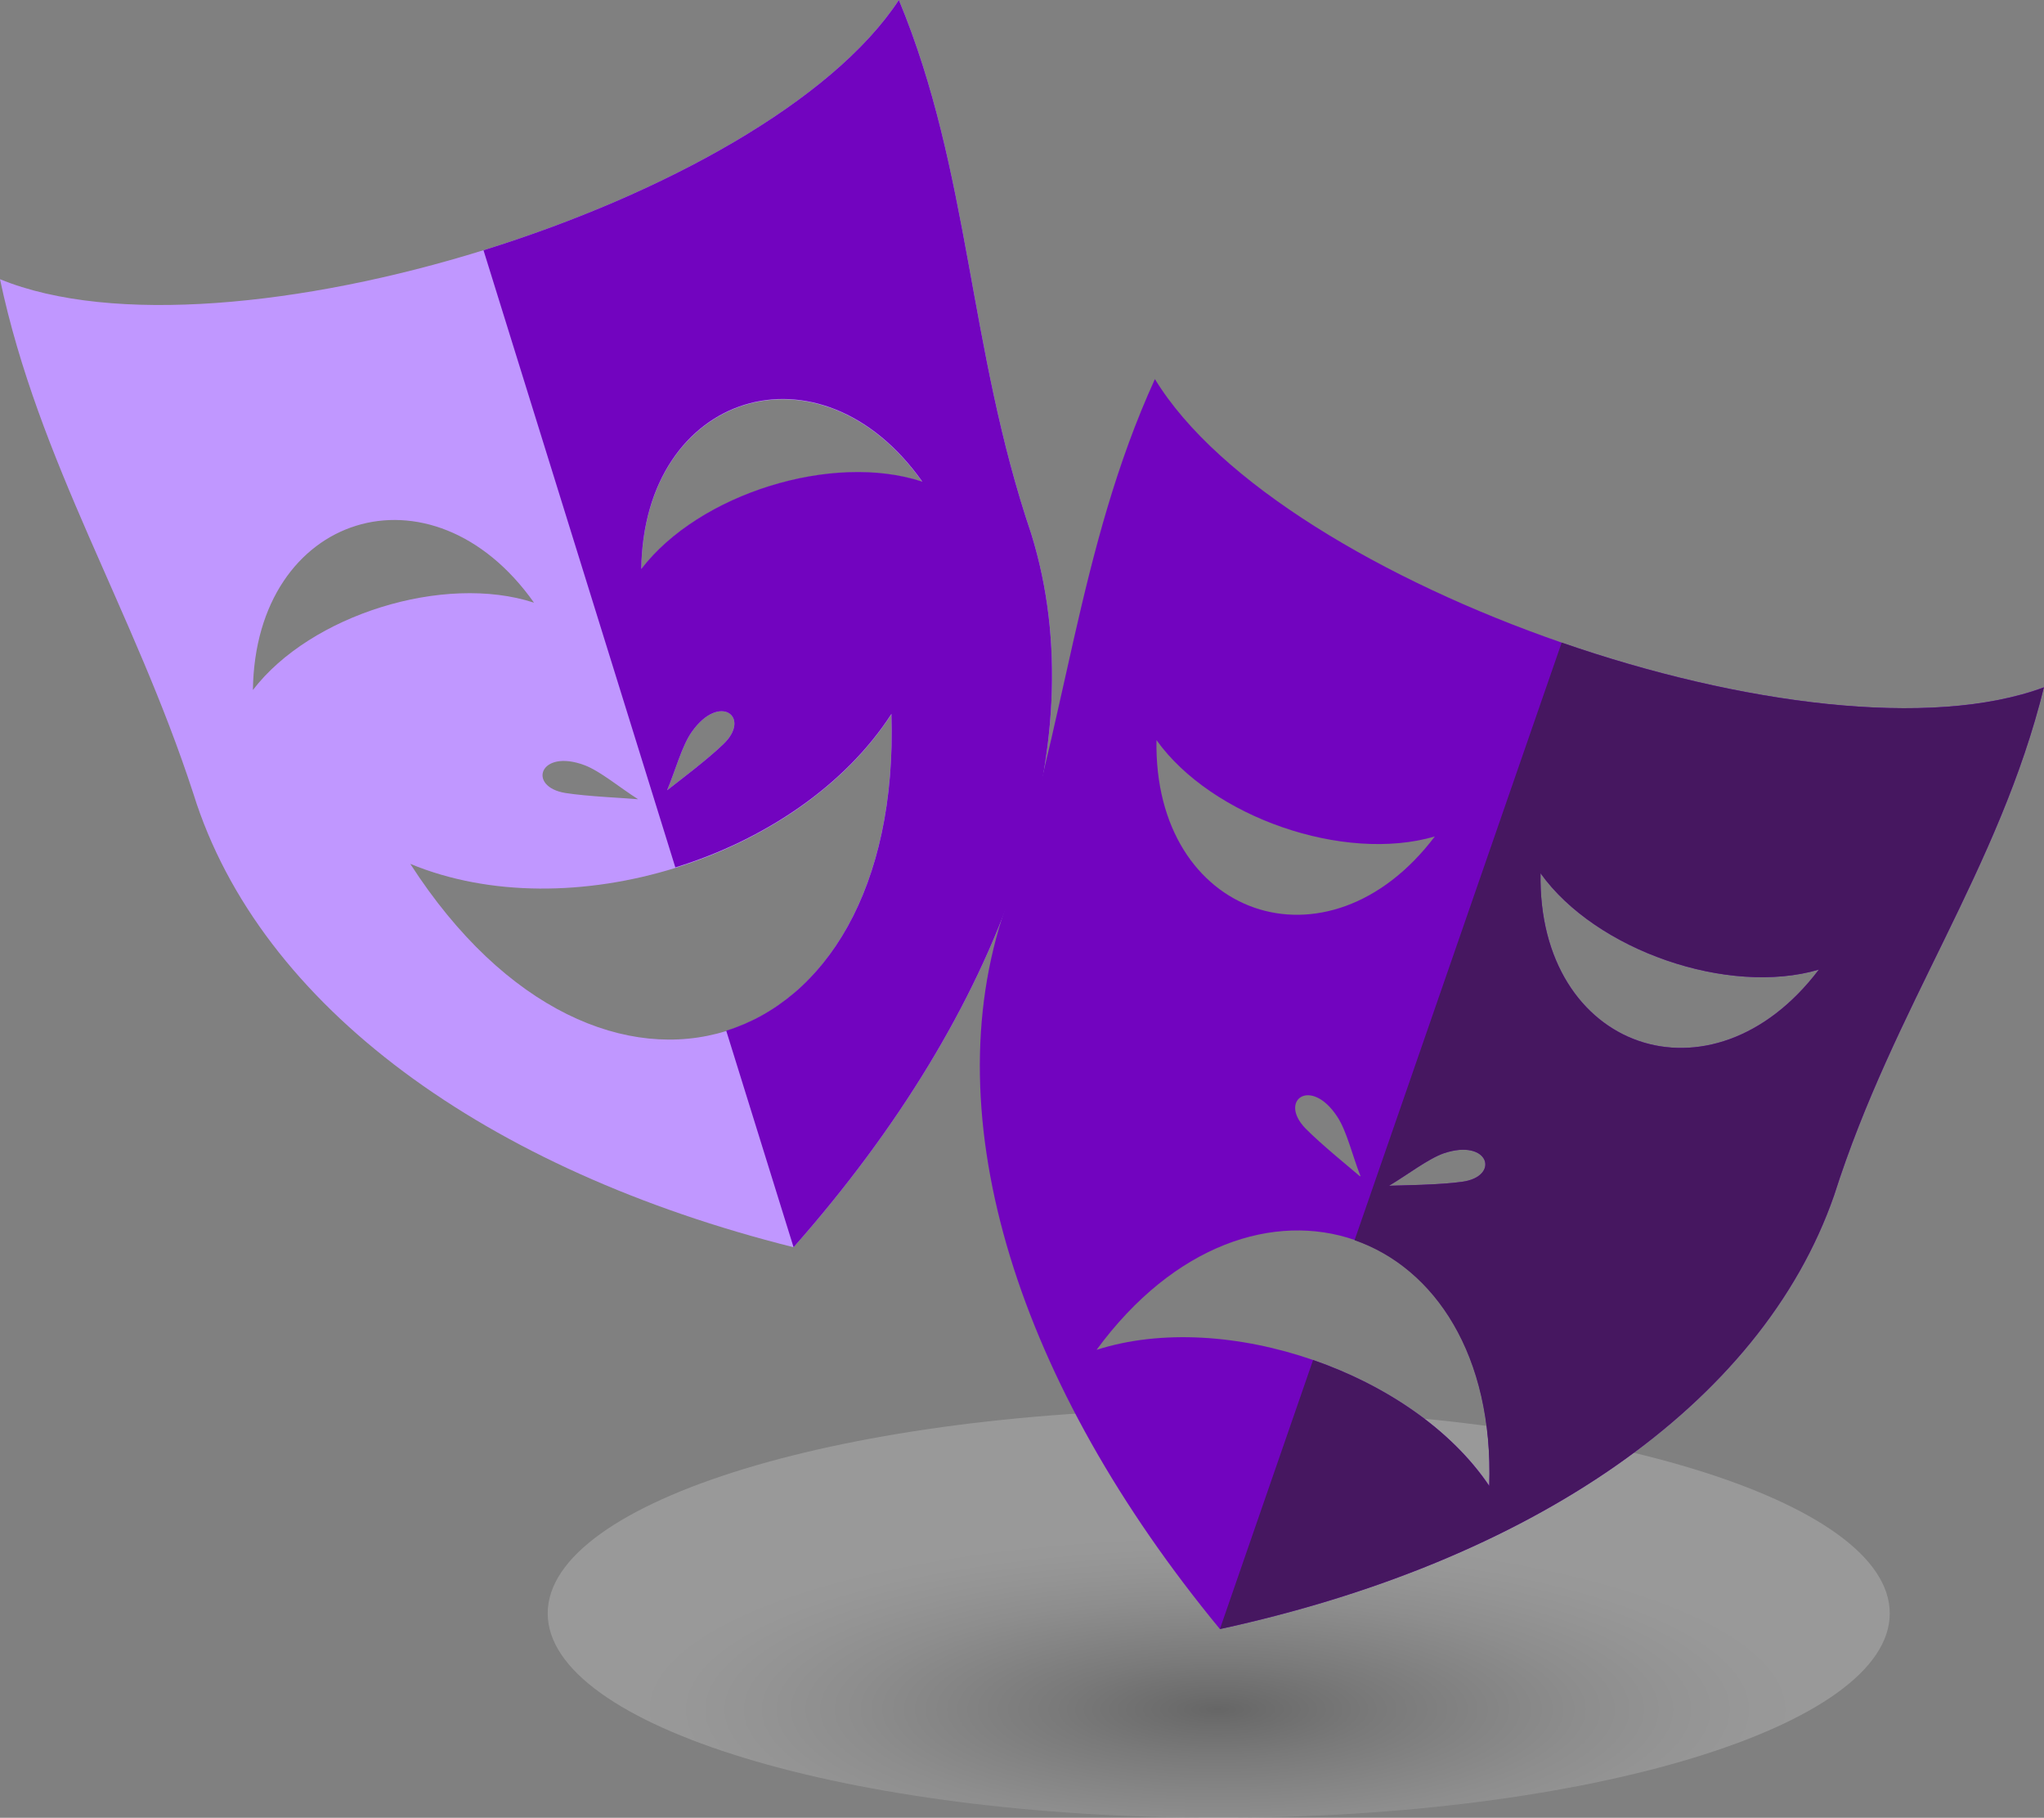 <?xml version="1.0" encoding="UTF-8"?> <svg xmlns="http://www.w3.org/2000/svg" xmlns:xlink="http://www.w3.org/1999/xlink" viewBox="0 0 52.21 46.42"><rect x="0" y="0" width="52.21" height="46.42" fill="#808080" stroke="none"/><defs><style> .cls-1 { fill: #c097ff; } .cls-1, .cls-2, .cls-3, .cls-4 { fill-rule: evenodd; } .cls-5 { isolation: isolate; } .cls-2 { fill: url(#radial-gradient); mix-blend-mode: multiply; opacity: .2; } .cls-3 { fill: #461760; } .cls-4 { fill: #7204bf; } </style><radialGradient id="radial-gradient" cx="5.57" cy="-557.81" fx="5.57" fy="-557.81" r="24.33" gradientTransform="translate(27.2 160.79) scale(.7 .21)" gradientUnits="userSpaceOnUse"><stop offset="0" stop-color="#000"></stop><stop offset=".07" stop-color="#1f1f1f"></stop><stop offset=".24" stop-color="#626262"></stop><stop offset=".41" stop-color="#9a9a9a"></stop><stop offset=".55" stop-color="#c5c5c5"></stop><stop offset=".69" stop-color="#e5e5e5"></stop><stop offset=".8" stop-color="#f8f8f8"></stop><stop offset=".88" stop-color="#fff"></stop></radialGradient></defs><g class="cls-5"><g id="_Слой_2" data-name="Слой 2"><g id="Layer_1" data-name="Layer 1"><g><path class="cls-2" d="m48.27,41.2c0,2.88-7.67,5.22-17.14,5.22s-17.14-2.34-17.14-5.22,7.67-5.22,17.14-5.22,17.14,2.34,17.14,5.22Z"></path><path class="cls-1" d="m22.96,0c1.83,4.41,1.76,8.85,3.38,13.63,1.69,5.44-.73,12.18-6.07,18.22h0s0,0,0,0c-7.82-1.96-13.63-6.13-15.33-11.58C3.41,15.57.99,11.81,0,7.13c5.73,2.35,19.56-1.95,22.96-7.13h0Zm-5.92,20.18c.23-.18,1.04-.79,1.44-1.18.72-.69-.1-1.32-.81-.31-.25.35-.42.99-.63,1.49h0Zm-.74.23c-.46-.29-.97-.72-1.37-.87-1.15-.43-1.47.55-.49.71.56.09,1.56.13,1.86.16h0Zm6.47-2.17c-2.39,3.69-8.23,5.5-12.29,3.82,4.85,7.53,12.56,5.13,12.29-3.82h0Zm.79-5.93c-2.61-3.69-7.12-2.29-7.18,2.23,1.47-1.92,4.88-2.99,7.18-2.23h0Zm-9.92,3.08c-2.61-3.69-7.12-2.29-7.18,2.23,1.47-1.92,4.88-2.98,7.18-2.23Z"></path><path class="cls-4" d="m22.96,0c1.83,4.41,1.76,8.85,3.38,13.63,1.69,5.44-.73,12.18-6.07,18.22h0s0,0,0,0h0s-1.72-5.53-1.72-5.53c2.5-.78,4.36-3.61,4.22-8.09-1.19,1.84-3.25,3.22-5.52,3.92l-4.9-15.76c4.6-1.43,8.91-3.8,10.61-6.39h0Zm-5.92,20.18c.23-.18,1.04-.79,1.44-1.18.72-.69-.1-1.32-.81-.31-.25.35-.42.99-.63,1.49h0Zm6.52-7.88c-2.61-3.69-7.12-2.29-7.18,2.23,1.47-1.92,4.88-2.99,7.18-2.23Z"></path><path class="cls-4" d="m52.21,17.54c-1.14,4.64-3.83,8.17-5.36,12.98-1.87,5.39-7.81,9.37-15.69,11.08h0c-5.13-6.22-7.34-13.02-5.48-18.41,1.56-4.7,1.84-9.17,3.82-13.51,3.22,5.29,16.91,10.03,22.71,7.87h0Zm-16.73,12.74c.29-.01,1.3-.02,1.86-.1.99-.13.7-1.12-.46-.73-.4.14-.93.55-1.4.83h0Zm-.73-.25c-.2-.5-.35-1.15-.59-1.51-.67-1.03-1.51-.43-.82.29.39.4,1.18,1.04,1.4,1.23h0Zm11.71-5.27c-2.32.68-5.7-.49-7.11-2.46-.08,4.52,4.38,6.07,7.11,2.46h0Zm-9.81-3.4c-2.32.68-5.7-.49-7.11-2.46-.08,4.52,4.38,6.07,7.11,2.46h0Zm1.39,16.58c.23-6.7-6.06-8.88-10.03-3.47,3.31-1.06,8.08.59,10.03,3.47Z"></path><path class="cls-3" d="m52.21,17.54c-1.14,4.64-3.83,8.17-5.36,12.98-1.87,5.39-7.81,9.37-15.69,11.08h0s0,0,0,0l2.38-6.87c1.85.64,3.53,1.77,4.5,3.22.11-3.35-1.4-5.57-3.44-6.28l5.29-15.26c4.55,1.58,9.43,2.22,12.33,1.14h0Zm-16.73,12.74c.29-.01,1.3-.02,1.86-.1.99-.13.7-1.12-.46-.73-.4.14-.93.55-1.4.83h0Zm10.98-5.52c-2.32.68-5.7-.49-7.11-2.46-.08,4.52,4.38,6.07,7.11,2.46Z"></path></g></g></g></g></svg> 